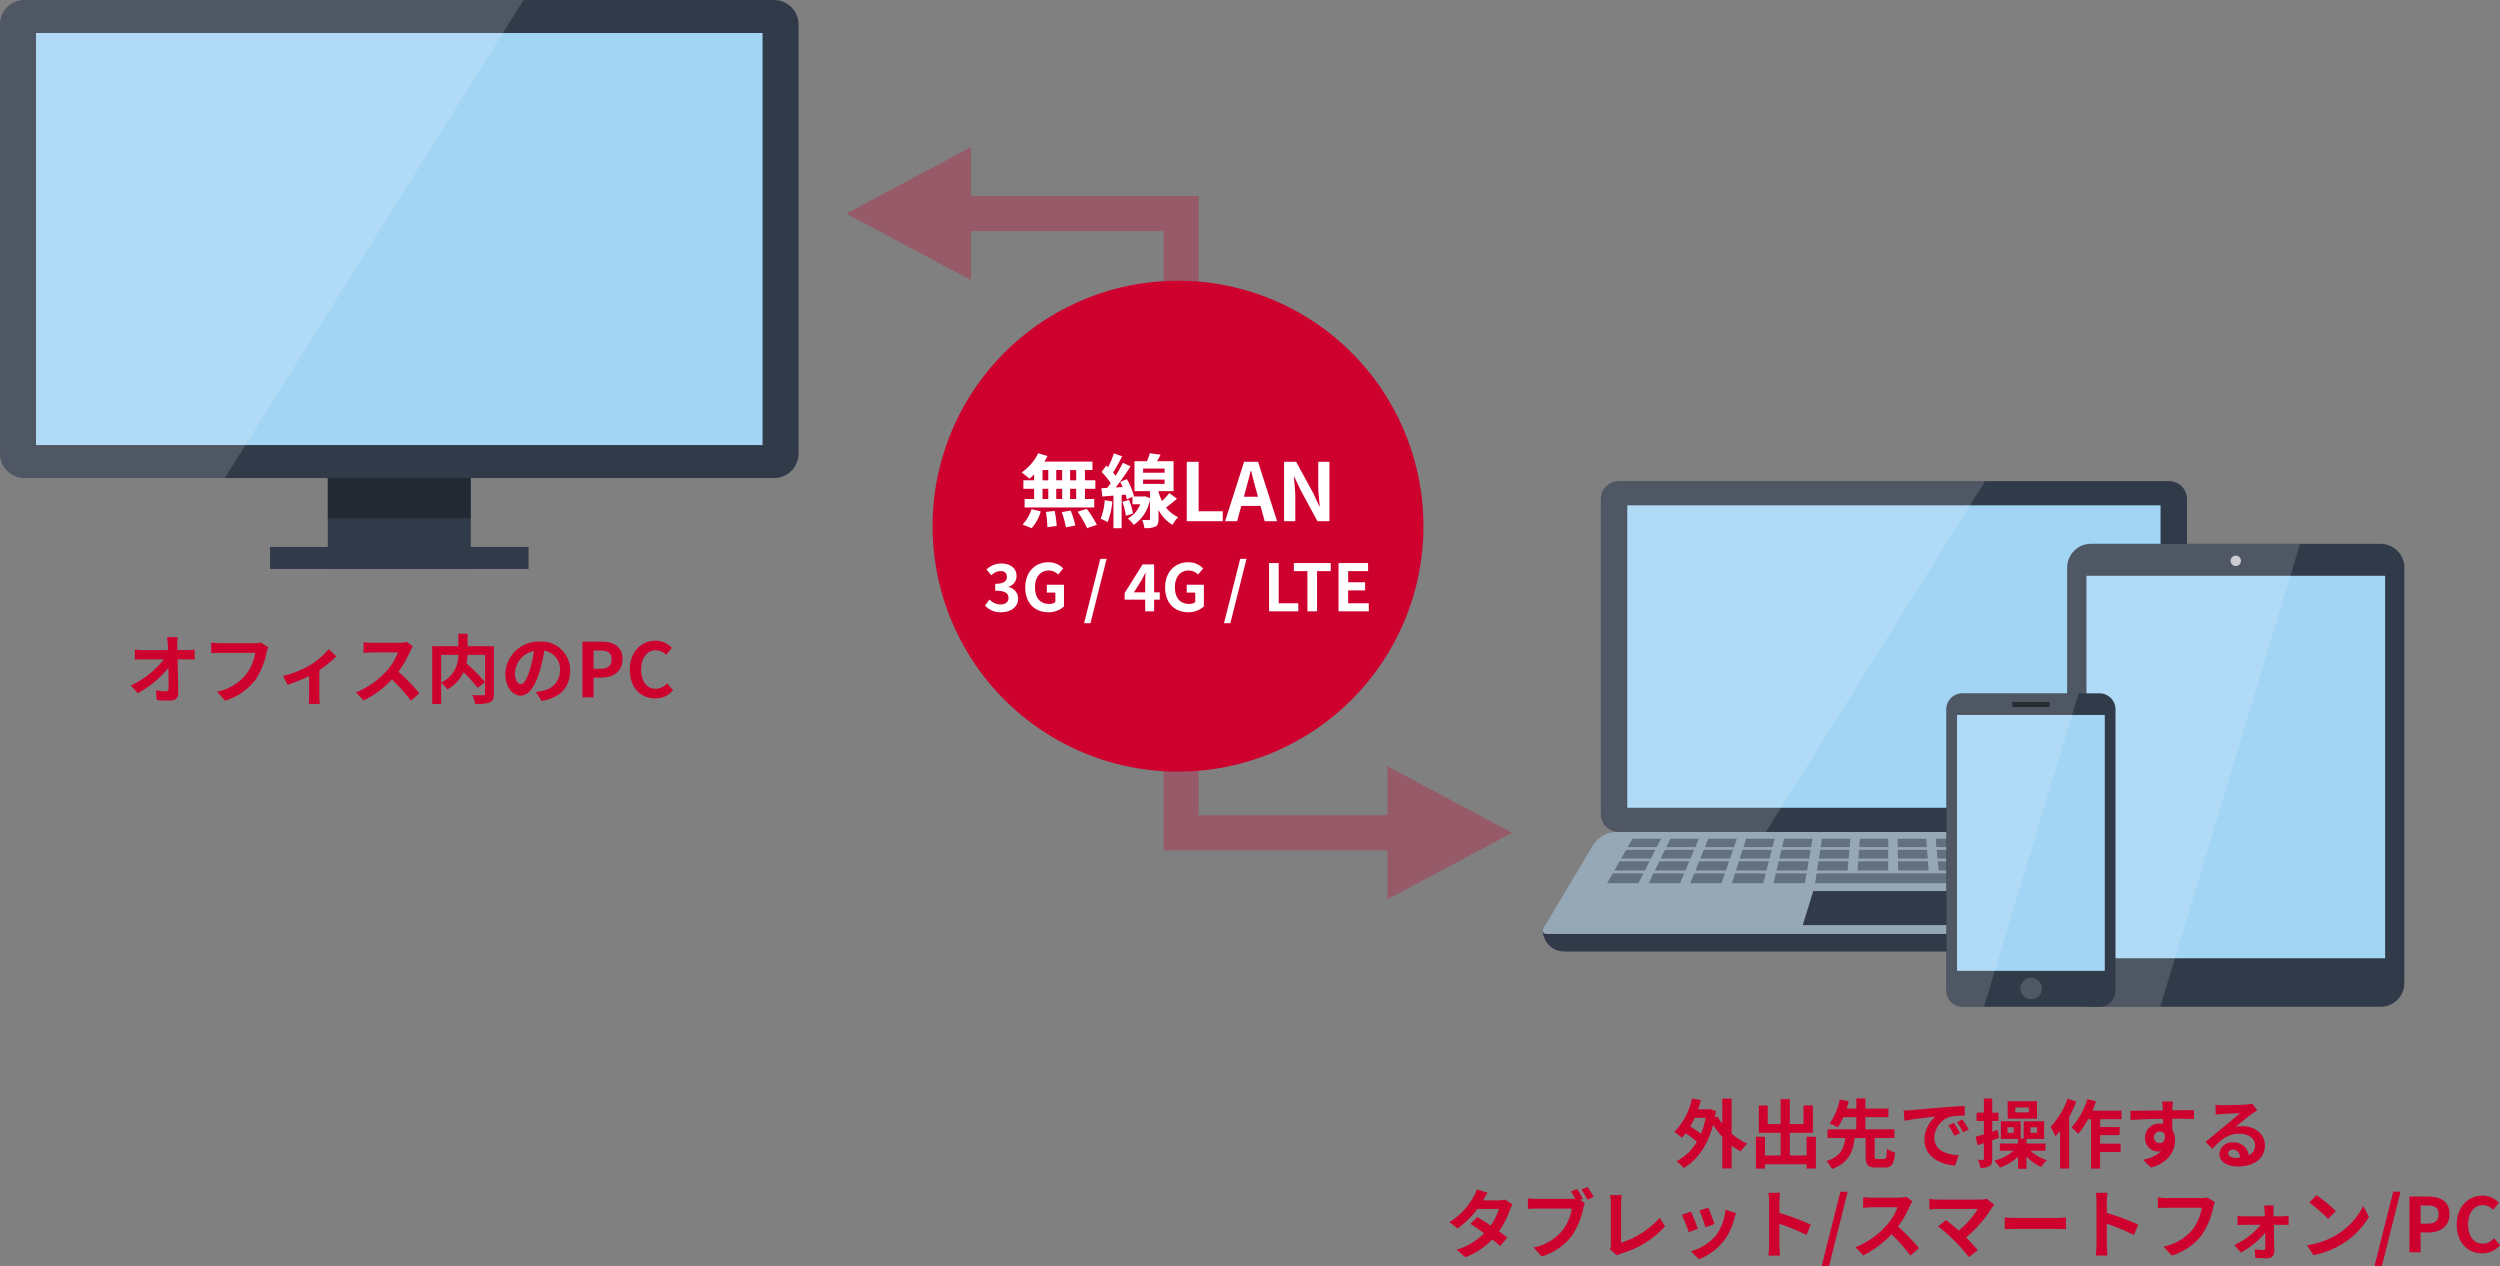 <?xml version="1.0" encoding="UTF-8"?> <svg xmlns="http://www.w3.org/2000/svg" xmlns:xlink="http://www.w3.org/1999/xlink" width="499.105" height="252.73" viewBox="0 0 499.105 252.73"><rect x="0" y="0" width="499.105" height="252.73" fill="#808080" stroke="none"/><defs><clipPath id="clip-path"><rect id="長方形_4583" data-name="長方形 4583" width="140.241" height="93.907" fill="none"></rect></clipPath><clipPath id="clip-path-3"><rect id="長方形_4580" data-name="長方形 4580" width="76.718" height="70.052" fill="none"></rect></clipPath><clipPath id="clip-path-4"><rect id="長方形_4581" data-name="長方形 4581" width="114.237" height="8.864" fill="none"></rect></clipPath><clipPath id="clip-path-5"><rect id="長方形_4591" data-name="長方形 4591" width="159.43" height="113.587" fill="none"></rect></clipPath><clipPath id="clip-path-7"><rect id="長方形_4587" data-name="長方形 4587" width="28.557" height="9.76" fill="none"></rect></clipPath><clipPath id="clip-path-8"><rect id="長方形_4589" data-name="長方形 4589" width="104.522" height="95.441" fill="none"></rect></clipPath><clipPath id="clip-path-9"><rect id="長方形_4596" data-name="長方形 4596" width="67.313" height="92.429" fill="none"></rect></clipPath><clipPath id="clip-path-11"><rect id="長方形_4593" data-name="長方形 4593" width="46.484" height="92.429" fill="none"></rect></clipPath><clipPath id="clip-path-12"><rect id="長方形_4594" data-name="長方形 4594" width="2.073" height="2.073" fill="none"></rect></clipPath><clipPath id="clip-path-13"><rect id="長方形_4603" data-name="長方形 4603" width="33.785" height="62.585" fill="none"></rect></clipPath><clipPath id="clip-path-15"><rect id="長方形_4598" data-name="長方形 4598" width="26.42" height="62.585" fill="none"></rect></clipPath><clipPath id="clip-path-16"><rect id="長方形_4599" data-name="長方形 4599" width="4.289" height="4.288" fill="none"></rect></clipPath><clipPath id="clip-path-17"><rect id="長方形_4601" data-name="長方形 4601" width="7.441" height="1.009" fill="none"></rect></clipPath></defs><g id="グループ_1008" data-name="グループ 1008" transform="translate(-1060 -1640)"><g id="グループ_934" data-name="グループ 934" transform="translate(-25.379 -91.059)" opacity="0.3"><path id="line" d="M1376.22,1772.5h51.37v123.614h58.81" transform="translate(-106.412 1.208)" fill="none" stroke="#ce002e" stroke-width="7"></path><path id="leftEdge" d="M23.334-4h0L0,8.445,23.334,20.89Z" transform="translate(1255.379 1765.263)" fill="#ce002e" stroke="#ce002e" stroke-width="1"></path><path id="leftEdge-2" data-name="leftEdge" d="M0-4H0L23.334,8.445,0,20.89Z" transform="translate(1362.863 1888.877)" fill="#ce002e" stroke="#ce002e" stroke-width="1"></path></g><path id="パス_2077" data-name="パス 2077" d="M49,0A49,49,0,1,1,0,49,49,49,0,0,1,49,0Z" transform="translate(1246.181 1696.049)" fill="#ce002e"></path><path id="パス_2078" data-name="パス 2078" d="M-20.328-8.16h-1.216v-2.048h1.216Zm0,3.728h-1.216V-6.464h1.216Zm-6.72-2.032H-25.9v2.032h-1.152Zm3.92,0v2.032h-1.184V-6.464Zm-1.184-1.7v-2.048h1.184V-8.16Zm-2.736-2.048H-25.9V-8.16h-1.152Zm-1.68,2.048h-2.144v1.7h2.144v2.032h-1.9v1.7h13.9v-1.7h-1.856V-6.464h2.08v-1.7h-2.08v-2.048h1.5v-1.68h-9.6a8.613,8.613,0,0,0,.624-1.12l-1.856-.544a9.839,9.839,0,0,1-3.312,3.824A17.621,17.621,0,0,1-29.672-8.48a10.994,10.994,0,0,0,.944-.832Zm-.5,9.568A8.756,8.756,0,0,0-27.4-1.952L-29.24-2.4A7.884,7.884,0,0,1-31.032.672Zm2.848-3.248a20.311,20.311,0,0,1,.3,3.056l1.856-.272a20.931,20.931,0,0,0-.4-2.992Zm3.168.032a17.05,17.05,0,0,1,.816,3.04l1.9-.368a17.831,17.831,0,0,0-.928-2.976Zm3.168-.08a20.608,20.608,0,0,1,1.888,3.28L-16.2.736a21.7,21.7,0,0,0-2.016-3.2Zm5.408-2.3A11.661,11.661,0,0,1-15.448-.48a7.992,7.992,0,0,1,1.392.672,14.686,14.686,0,0,0,.944-4.128Zm3.52.336a11.846,11.846,0,0,1,.7,2.784L-9-1.52a11.724,11.724,0,0,0-.784-2.736ZM-6.968-8.3H-2.68v.848H-6.968Zm0-2.192H-2.68v.816H-6.968Zm5.232,4.88A14.283,14.283,0,0,1-3.192-4.032a10.2,10.2,0,0,1-.7-1.824V-6H-.888v-5.968h-3.3c.24-.4.48-.848.7-1.3l-2.144-.3a12.813,12.813,0,0,1-.56,1.6h-2.5V-6h3.088v1.408l-.96-.384-.288.048H-8.968l.176-.08A13.916,13.916,0,0,0-10.216-8.4l-1.344.56c.176.32.352.672.512,1.024l-1.392.08c1.008-1.28,2.1-2.864,2.976-4.208l-1.552-.72a25.794,25.794,0,0,1-1.44,2.592,8.048,8.048,0,0,0-.512-.624A36.021,36.021,0,0,0-11.16-12.96l-1.648-.576a19.633,19.633,0,0,1-1.152,2.768c-.128-.112-.256-.224-.368-.336l-.928,1.28a14.725,14.725,0,0,1,1.824,2.24c-.24.336-.48.656-.72.944l-1.152.064.192,1.648,2.224-.176v6.5h1.632V-5.232l.8-.064c.1.352.192.672.24.944l1.12-.512v1.488h1.552a5.6,5.6,0,0,1-2.48,2.848A6.812,6.812,0,0,1-8.84.736,7.789,7.789,0,0,0-5.592-4.288v3.84c0,.176-.048.224-.256.224-.176,0-.768,0-1.312-.016a6.579,6.579,0,0,1,.448,1.616,4.821,4.821,0,0,0,2.176-.288c.512-.256.64-.7.64-1.52V-2.256A7.4,7.4,0,0,0-1.1.736,7.9,7.9,0,0,1,.024-.8,6.415,6.415,0,0,1-2.392-2.72C-1.7-3.216-.936-3.872-.2-4.48ZM1.752,0H8.936V-1.984H4.12v-9.872H1.752ZM13.5-6.176c.352-1.232.7-2.576,1.008-3.872h.08c.336,1.28.656,2.64,1.024,3.872l.352,1.3H13.144ZM9.4,0h2.4l.832-3.04h3.84L17.3,0h2.48L15.976-11.856H13.192ZM21.176,0h2.24V-4.752c0-1.36-.176-2.848-.288-4.128h.08l1.2,2.544L27.832,0h2.4V-11.856h-2.24V-7.12c0,1.344.192,2.912.3,4.144h-.08l-1.184-2.56-3.44-6.32H21.176ZM-35.3,18.182c1.833,0,3.38-1,3.38-2.717a2.359,2.359,0,0,0-1.911-2.314v-.065a2.23,2.23,0,0,0,1.6-2.119c0-1.612-1.261-2.522-3.12-2.522a4.281,4.281,0,0,0-2.886,1.2l.975,1.17a2.632,2.632,0,0,1,1.82-.858c.819,0,1.287.429,1.287,1.157,0,.806-.572,1.391-2.34,1.391v1.378c2.093,0,2.652.559,2.652,1.469,0,.806-.663,1.274-1.638,1.274a3.056,3.056,0,0,1-2.145-.988l-.9,1.209A4.089,4.089,0,0,0-35.3,18.182Zm9.412,0a4.53,4.53,0,0,0,3.12-1.157V12.683h-3.419v1.573h1.7v1.9a1.926,1.926,0,0,1-1.2.364c-1.9,0-2.86-1.261-2.86-3.354,0-2.067,1.118-3.315,2.717-3.315a2.578,2.578,0,0,1,1.9.806l1.014-1.222A4.048,4.048,0,0,0-25.883,8.2c-2.561,0-4.615,1.859-4.615,5.031C-30.5,16.44-28.5,18.182-25.883,18.182Zm7.137,2.184h1.274l3.224-12.844h-1.261ZM-8.8,14.2l1.495-2.366c.273-.52.533-1,.767-1.508h.052c-.026.559-.065,1.443-.065,2V14.2ZM-6.552,18h1.781V15.673H-3.64V14.2H-4.771V8.627h-2.3L-10.66,14.36v1.313h4.108Zm8.593.182a4.53,4.53,0,0,0,3.12-1.157V12.683H1.742v1.573h1.7v1.9a1.926,1.926,0,0,1-1.2.364c-1.9,0-2.86-1.261-2.86-3.354,0-2.067,1.118-3.315,2.717-3.315a2.578,2.578,0,0,1,1.9.806L5.018,9.433A4.048,4.048,0,0,0,2.041,8.2c-2.561,0-4.615,1.859-4.615,5.031C-2.574,16.44-.572,18.182,2.041,18.182Zm7.137,2.184h1.274L13.676,7.522H12.415Zm9-2.366h5.837V16.388H20.1V8.367H18.174Zm7.657,0h1.924V9.979h2.73V8.367H23.127V9.979h2.7Zm6.214,0H38.09V16.388H33.969V13.814h3.38V12.2h-3.38V9.979h3.978V8.367h-5.9Z" transform="translate(1295.181 1744.049)" fill="#fff"></path><path id="パス_2079" data-name="パス 2079" d="M-44.52-12.015h-2.13c.06.39.1.87.15,1.515q.023.495.045,1.08H-51.42a14.359,14.359,0,0,1-1.665-.105V-7.53c.525-.03,1.17-.06,1.71-.06h4.1a17.81,17.81,0,0,1-6.6,5.205l1.38,1.56a20.627,20.627,0,0,0,6.12-5.07c.03,1.545.03,3.045.03,4.05,0,.435-.15.63-.525.63a12.741,12.741,0,0,1-1.995-.18L-48.7.555c.855.06,1.695.09,2.61.09,1.14,0,1.695-.555,1.68-1.515-.03-2.025-.09-4.53-.135-6.72h1.935c.4,0,.975.03,1.455.045v-2a11.6,11.6,0,0,1-1.56.12h-1.875c0-.39-.015-.75-.015-1.08A12.83,12.83,0,0,1-44.52-12.015ZM-26.445-9.99l-1.47-.945a5.028,5.028,0,0,1-1.185.12h-6.93c-.495,0-1.35-.075-1.8-.12V-8.82c.39-.03,1.11-.06,1.785-.06h6.99A9.495,9.495,0,0,1-30.81-4.65a9.978,9.978,0,0,1-5.88,3.525L-35.055.66a12,12,0,0,0,6.03-4.14,15.415,15.415,0,0,0,2.25-5.46A6.552,6.552,0,0,1-26.445-9.99Zm2.97,5.715.885,1.77A31.293,31.293,0,0,0-18.285-4.26V-.3c0,.525-.045,1.32-.075,1.62h2.22a8.351,8.351,0,0,1-.1-1.62V-5.445a19.662,19.662,0,0,0,3.36-2.73L-14.37-9.63A15.628,15.628,0,0,1-18.1-6.42,19.807,19.807,0,0,1-23.475-4.275ZM2.43-10.17,1.2-11.085a5.376,5.376,0,0,1-1.545.195h-5.3A16.758,16.758,0,0,1-7.41-11v2.13c.315-.015,1.14-.105,1.77-.105H-.555A11.622,11.622,0,0,1-2.79-5.3,16.815,16.815,0,0,1-8.94-.99L-7.395.63a19.758,19.758,0,0,0,5.64-4.215A34.206,34.206,0,0,1,2.025.66L3.735-.825A42.168,42.168,0,0,0-.45-5.115,22.054,22.054,0,0,0,1.905-9.24,7.087,7.087,0,0,1,2.43-10.17Zm14.4,1.695V-3.06a39.155,39.155,0,0,0-3.7-3.72,11.368,11.368,0,0,0,.21-1.7Zm-8.76,0h3.42A5.942,5.942,0,0,1,8.07-2.94Zm10.53-1.74H13.35v-2.49H11.505v2.49H6.285V1.335H8.07v-4.23a7.258,7.258,0,0,1,1.245,1.32,7.786,7.786,0,0,0,3.225-3.45A31.371,31.371,0,0,1,15.36-1.89l1.47-1.14V-.78c0,.27-.09.345-.375.36s-1.29.015-2.175-.03a5.85,5.85,0,0,1,.585,1.77A7.742,7.742,0,0,0,17.775,1c.63-.285.825-.78.825-1.74ZM33.825-5.28a5.712,5.712,0,0,0-6.06-5.85A6.665,6.665,0,0,0,20.88-4.71c0,2.535,1.38,4.365,3.045,4.365,1.635,0,2.925-1.86,3.825-4.89a30.335,30.335,0,0,0,.9-4.065A3.708,3.708,0,0,1,31.8-5.34a4.071,4.071,0,0,1-3.42,4.02,11.537,11.537,0,0,1-1.395.24L28.11.705C31.89.12,33.825-2.115,33.825-5.28ZM22.8-4.905a4.722,4.722,0,0,1,3.81-4.35,22.515,22.515,0,0,1-.8,3.63c-.615,2.025-1.2,2.97-1.83,2.97C23.4-2.655,22.8-3.39,22.8-4.905ZM36.285,0H38.5V-3.945H39.99c2.385,0,4.29-1.14,4.29-3.675,0-2.625-1.89-3.5-4.35-3.5H36.285ZM38.5-5.7V-9.345h1.26c1.53,0,2.34.435,2.34,1.725,0,1.275-.735,1.92-2.265,1.92ZM50.82.21a4.492,4.492,0,0,0,3.54-1.635l-1.17-1.38A3.062,3.062,0,0,1,50.895-1.71C49.14-1.71,48-3.165,48-5.58c0-2.385,1.26-3.825,2.94-3.825a2.924,2.924,0,0,1,2.055.93l1.155-1.41a4.528,4.528,0,0,0-3.255-1.425c-2.805,0-5.16,2.145-5.16,5.805C45.735-1.8,48.015.21,50.82.21Z" transform="translate(1140 1779.219)" fill="#ce002e"></path><path id="パス_2076" data-name="パス 2076" d="M-53.46-8.835a17,17,0,0,1-.96,3.2A18.447,18.447,0,0,0-56.565-7.1a15.834,15.834,0,0,0,.9-1.74Zm5.16-3.84h-1.86V-7.65a10.181,10.181,0,0,1-.93-1.44l-.555.21q.113-.63.225-1.305l-1.17-.4-.315.06H-54.99c.21-.6.39-1.2.555-1.83l-1.77-.345a13.57,13.57,0,0,1-3.525,6.69,10.754,10.754,0,0,1,1.485,1.14,7.375,7.375,0,0,0,.765-.885,19.144,19.144,0,0,1,2.25,1.71A10.188,10.188,0,0,1-59.295-.165,7.555,7.555,0,0,1-57.87,1.17c2.67-1.515,4.755-4.38,5.88-8.625A17.029,17.029,0,0,0-50.16-5.04V1.275h1.86V-3.3a12.679,12.679,0,0,0,1.83,1.185,8.579,8.579,0,0,1,1.305-1.56A12.364,12.364,0,0,1-48.3-5.685Zm14.97,7.62V-1.32h-3.345V-5.85h4.6V-11.3h-1.875v3.7h-2.73v-4.965h-1.83V-7.59h-2.58v-3.7h-1.77V-5.85h4.35v4.53H-41.64V-5.055h-1.815v6.36h1.815V.435h8.31V1.29h1.86V-5.055ZM-19.2-.6c-.465,0-.54-.075-.54-.57V-4.815h3.93V-6.54h-5.775V-8.97h4.6v-1.71h-4.6v-2.025H-23.4v2.025h-1.935c.165-.51.315-.99.45-1.455l-1.83-.36A12.5,12.5,0,0,1-28.71-7.71a11.808,11.808,0,0,1,1.575.78A10.865,10.865,0,0,0-25.98-8.97h2.58v2.43h-5.745v1.725h3.54c-.225,1.98-.8,3.66-3.78,4.635a5.669,5.669,0,0,1,1.11,1.575c3.45-1.3,4.215-3.54,4.545-6.21h2.19V-1.17c0,1.7.39,2.25,2.07,2.25h1.74c1.4,0,1.875-.645,2.055-3.015a4.952,4.952,0,0,1-1.62-.72c-.06,1.77-.15,2.055-.6,2.055Zm5.235-9.69.195,2.055c1.74-.375,4.8-.7,6.21-.855A6,6,0,0,0-9.8-4.455C-9.8-1.2-6.825.48-3.675.69l.7-2.055c-2.55-.135-4.86-1.02-4.86-3.5a4.558,4.558,0,0,1,3.18-4.2,15.583,15.583,0,0,1,2.895-.21l-.015-1.92c-1.065.045-2.7.135-4.245.27-2.745.225-5.22.45-6.48.555C-12.78-10.335-13.365-10.305-13.965-10.29ZM-3.9-7.8l-1.11.465A11.573,11.573,0,0,1-3.84-5.25l1.14-.51A18.618,18.618,0,0,0-3.9-7.8Zm1.68-.69-1.1.51a13.2,13.2,0,0,1,1.23,2.025L-.96-6.5A22.437,22.437,0,0,0-2.22-8.49ZM11.055-9.915H8.325v-.99h2.73Zm1.62-2.235H6.81v3.48h5.865ZM5.1-4.845,4.815-6.42l-1.08.36V-8.22H4.98V-9.87H3.735v-2.82H2.07v2.82H.615v1.65H2.07v2.685c-.63.18-1.185.345-1.665.465l.42,1.71c.39-.135.81-.27,1.245-.42V-.66c0,.165-.045.225-.21.225-.135,0-.54,0-.96-.015a5.247,5.247,0,0,1,.435,1.59A3.408,3.408,0,0,0,3.18.81c.435-.27.555-.7.555-1.485V-4.35Zm2.925-.99H6.78v-1.11H8.025Zm3.345-1.11h1.305v1.11H11.37Zm2.985,4.68v-1.44h-3.78V-4.62H14.1V-8.145H10.005V-4.68H9.42V-8.145H5.46V-4.62H8.88v.915H5.265v1.44h2.76a9.667,9.667,0,0,1-3.87,1.98A8.051,8.051,0,0,1,5.25,1.1a10.036,10.036,0,0,0,3.63-2.16v2.4h1.7V-1.11A9.018,9.018,0,0,0,13.515.975,6.565,6.565,0,0,1,14.64-.375a9.059,9.059,0,0,1-3.3-1.89Zm4.425-10.38a15.6,15.6,0,0,1-3.42,5.61,12.189,12.189,0,0,1,.99,1.905c.3-.33.615-.705.93-1.08v7.5h1.8V-8.985a23.366,23.366,0,0,0,1.44-3.12Zm10.755,4.08V-10.26h-5.82a17.728,17.728,0,0,0,.735-1.86l-1.725-.435A14.891,14.891,0,0,1,19.545-6.9,12.132,12.132,0,0,1,20.91-5.655a16.656,16.656,0,0,0,1.965-2.91h.57v9.87h1.83v-3.33h4.08v-1.65h-4.08v-1.7H29.16V-6.99H25.275V-8.565ZM39.8-12.09H37.62a10.884,10.884,0,0,1,.15,1.305c.015.12.015.27.03.465-2.04.03-4.77.09-6.48.09l.045,1.815c1.845-.1,4.185-.195,6.45-.225.015.33.015.675.015,1.005a3.893,3.893,0,0,0-.6-.045,2.829,2.829,0,0,0-3,2.8,2.646,2.646,0,0,0,2.58,2.76,3.207,3.207,0,0,0,.675-.075,6.74,6.74,0,0,1-3.66,1.71l1.6,1.59c3.66-1.02,4.8-3.51,4.8-5.46a3.817,3.817,0,0,0-.54-2.055c0-.66-.015-1.485-.015-2.25,2.04,0,3.435.03,4.335.075l.015-1.77c-.78-.015-2.835.015-4.35.015.015-.18.015-.345.015-.465C39.705-11.04,39.765-11.85,39.8-12.09ZM36.03-4.905a1.129,1.129,0,0,1,1.155-1.2,1.106,1.106,0,0,1,.975.525c.21,1.32-.345,1.8-.975,1.8A1.12,1.12,0,0,1,36.03-4.905ZM50.85-1.77c0-.375.36-.72.93-.72.81,0,1.365.63,1.455,1.605a7.831,7.831,0,0,1-.87.045C51.465-.84,50.85-1.215,50.85-1.77ZM48.3-11.43l.06,1.95c.345-.045.825-.09,1.23-.12.8-.045,2.865-.135,3.63-.15-.735.645-2.3,1.905-3.135,2.6-.885.735-2.7,2.265-3.765,3.12l1.365,1.41c1.6-1.83,3.1-3.045,5.4-3.045,1.77,0,3.12.915,3.12,2.265a2.174,2.174,0,0,1-1.245,2.04A3,3,0,0,0,51.765-3.93,2.513,2.513,0,0,0,49.08-1.59c0,1.5,1.575,2.46,3.66,2.46C56.37.87,58.17-1,58.17-3.375c0-2.19-1.935-3.78-4.485-3.78a5.86,5.86,0,0,0-1.425.165c.945-.75,2.52-2.07,3.33-2.64.345-.255.7-.465,1.05-.69l-.975-1.335a6.554,6.554,0,0,1-1.14.165c-.855.075-4.065.135-4.86.135A10.409,10.409,0,0,1,48.3-11.43ZM-96.99,6.12l-2.175-.675A6.208,6.208,0,0,1-99.855,7a13.928,13.928,0,0,1-4.77,5l1.62,1.245a18.041,18.041,0,0,0,3.96-3.885h4.29a10.647,10.647,0,0,1-1.65,3.315c-.945-.63-1.89-1.245-2.685-1.695l-1.335,1.365c.765.48,1.755,1.155,2.73,1.875a12.743,12.743,0,0,1-5.505,3.255l1.74,1.515a14.114,14.114,0,0,0,5.37-3.555c.615.5,1.17.96,1.575,1.335l1.425-1.7c-.435-.36-1.02-.8-1.665-1.26a17.176,17.176,0,0,0,2.22-4.32,7.057,7.057,0,0,1,.5-1.065l-1.53-.945a4.763,4.763,0,0,1-1.305.165H-97.92A16.161,16.161,0,0,1-96.99,6.12Zm17.85-.765-1.23.51c.285.435.585.96.84,1.455a6.293,6.293,0,0,1-.705.03H-87.18a16.7,16.7,0,0,1-1.785-.12V9.345c.39-.03,1.1-.06,1.785-.06h6.975a9.426,9.426,0,0,1-1.755,4.23,9.833,9.833,0,0,1-5.88,3.525l1.635,1.8a11.982,11.982,0,0,0,6.03-4.155,15.469,15.469,0,0,0,2.265-5.46,4.9,4.9,0,0,1,.33-1.035l-.96-.63.555-.225A19.784,19.784,0,0,0-79.14,5.355Zm2.1-.375-1.245.495a19.436,19.436,0,0,1,1.2,2.025l1.245-.54C-76.125,6.435-76.665,5.52-77.04,4.98ZM-72.6,17.4l1.425,1.23a3.872,3.872,0,0,1,.885-.4,18.8,18.8,0,0,0,8.7-5.4l-1.065-1.7a17.188,17.188,0,0,1-7.71,4.965V8.3a10.972,10.972,0,0,1,.15-1.71H-72.57A9.584,9.584,0,0,1-72.4,8.3v8.13A1.959,1.959,0,0,1-72.6,17.4Zm19.65-8.31-1.785.585a24.984,24.984,0,0,1,1.215,3.33l1.8-.63C-51.93,11.685-52.665,9.735-52.95,9.09Zm5.535,1.1-2.1-.675a10.259,10.259,0,0,1-1.92,5.145,10.093,10.093,0,0,1-4.98,3.135l1.575,1.6a11.714,11.714,0,0,0,5.025-3.72,12.1,12.1,0,0,0,2.04-4.4C-47.685,10.98-47.6,10.665-47.415,10.185Zm-9.015-.3-1.8.645a30.3,30.3,0,0,1,1.365,3.465l1.83-.69C-55.335,12.465-56.055,10.65-56.43,9.885Zm15.615,6.675a16.475,16.475,0,0,1-.15,2.1h2.34c-.06-.615-.135-1.665-.135-2.1V12.315a43.325,43.325,0,0,1,5.415,2.235l.855-2.07a48.991,48.991,0,0,0-6.27-2.325V7.935a16.308,16.308,0,0,1,.135-1.8h-2.34a10.413,10.413,0,0,1,.15,1.8Zm10.5,4.17h1.47l3.72-14.82H-26.58ZM-12.2,7.83l-1.23-.915a5.376,5.376,0,0,1-1.545.195h-5.3A16.758,16.758,0,0,1-22.035,7v2.13c.315-.015,1.14-.105,1.77-.105h5.085A11.622,11.622,0,0,1-17.415,12.7a16.815,16.815,0,0,1-6.15,4.305l1.545,1.62a19.758,19.758,0,0,0,5.64-4.215A34.206,34.206,0,0,1-12.6,18.66l1.71-1.485a42.168,42.168,0,0,0-4.185-4.29A22.054,22.054,0,0,0-12.72,8.76,7.087,7.087,0,0,1-12.2,7.83ZM4.14,8.55,2.64,7.32a4.845,4.845,0,0,1-1.4.165H-7.08A14.4,14.4,0,0,1-8.805,7.35v2.1c.315-.03,1.125-.1,1.725-.1H.855a16.648,16.648,0,0,1-3.81,4.32C-3.9,12.84-4.89,12.03-5.49,11.58l-1.59,1.275a31.907,31.907,0,0,1,3.3,2.88,39.088,39.088,0,0,1,2.865,3.24L.84,17.58c-.585-.7-1.47-1.68-2.325-2.535A24.991,24.991,0,0,0,3.63,9.18,5.23,5.23,0,0,1,4.14,8.55Zm2.085,2.505V13.41c.555-.045,1.56-.075,2.415-.075h8.055c.63,0,1.395.06,1.755.075V11.055c-.39.03-1.05.09-1.755.09H8.64C7.86,11.145,6.765,11.1,6.225,11.055Zm18.33,5.505a16.476,16.476,0,0,1-.15,2.1h2.34c-.06-.615-.135-1.665-.135-2.1V12.315a43.325,43.325,0,0,1,5.415,2.235l.855-2.07a48.991,48.991,0,0,0-6.27-2.325V7.935a16.309,16.309,0,0,1,.135-1.8H24.4a10.413,10.413,0,0,1,.15,1.8ZM48.18,8.01l-1.47-.945a5.028,5.028,0,0,1-1.185.12h-6.93c-.495,0-1.35-.075-1.8-.12V9.18c.39-.03,1.11-.06,1.785-.06h6.99a9.495,9.495,0,0,1-1.755,4.23,9.978,9.978,0,0,1-5.88,3.525L39.57,18.66a12,12,0,0,0,6.03-4.14,15.415,15.415,0,0,0,2.25-5.46A6.552,6.552,0,0,1,48.18,8.01Zm11.76.66H58c.06.405.1.885.12,1.245.015.285.03.585.03.915h-4.08a13.313,13.313,0,0,1-1.365-.09v1.845c.435-.03.975-.06,1.41-.06h3.21a14.73,14.73,0,0,1-5.25,4.035l1.305,1.5a17.051,17.051,0,0,0,4.845-3.945c.015,1.14.03,2.235.03,2.97,0,.3-.1.465-.39.465a13.7,13.7,0,0,1-1.725-.135l.12,1.71c.675.045,1.6.075,2.325.075a1.308,1.308,0,0,0,1.455-1.32c-.015-1.53-.06-3.57-.1-5.355h1.8c.33,0,.8.015,1.155.03V10.74c-.27.03-.84.09-1.23.09h-1.77c0-.33-.015-.645-.015-.915A10.993,10.993,0,0,1,59.94,8.67ZM68.46,6.6,67.05,8.1a31.188,31.188,0,0,1,3.75,3.24l1.53-1.56A30.3,30.3,0,0,0,68.46,6.6Zm-1.875,9.99,1.26,1.98a16.245,16.245,0,0,0,5.565-2.115,15.95,15.95,0,0,0,5.55-5.55L77.79,8.79a14.124,14.124,0,0,1-5.46,5.835A15.46,15.46,0,0,1,66.585,16.59Zm13.47,4.14h1.47l3.72-14.82H83.79ZM87.03,18h2.22V14.055h1.485c2.385,0,4.29-1.14,4.29-3.675,0-2.625-1.89-3.495-4.35-3.495H87.03Zm2.22-5.7V8.655h1.26c1.53,0,2.34.435,2.34,1.725s-.735,1.92-2.265,1.92Zm12.315,5.91a4.492,4.492,0,0,0,3.54-1.635l-1.17-1.38a3.062,3.062,0,0,1-2.295,1.095c-1.755,0-2.9-1.455-2.9-3.87,0-2.385,1.26-3.825,2.94-3.825a2.924,2.924,0,0,1,2.055.93l1.155-1.41A4.528,4.528,0,0,0,101.64,6.69c-2.805,0-5.16,2.145-5.16,5.805C96.48,16.2,98.76,18.21,101.565,18.21Z" transform="translate(1454 1872)" fill="#ce002e"></path><g id="グループ_900" data-name="グループ 900" transform="translate(1367.985 1736.049)"><g id="グループ_899" data-name="グループ 899" transform="translate(0)" clip-path="url(#clip-path)"><g id="グループ_898" data-name="グループ 898"><g id="グループ_897" data-name="グループ 897" clip-path="url(#clip-path)"><path id="パス_1774" data-name="パス 1774" d="M140.241,443.281H0v.016a4.3,4.3,0,0,0,4.3,4.3H135.945a4.3,4.3,0,0,0,4.3-4.3Z" transform="translate(0 -353.686)" fill="#303a49"></path><path id="パス_1775" data-name="パス 1775" d="M170.869,70.052H61.046a3.6,3.6,0,0,1-3.6-3.6V3.6a3.6,3.6,0,0,1,3.6-3.6H170.869a3.6,3.6,0,0,1,3.6,3.6V66.454a3.6,3.6,0,0,1-3.6,3.6" transform="translate(-45.837 0)" fill="#303a49"></path><rect id="長方形_4579" data-name="長方形 4579" width="106.461" height="60.381" transform="translate(16.89 4.836)" fill="#a2d4f4"></rect><g id="グループ_893" data-name="グループ 893" transform="translate(11.611)" opacity="0.15"><g id="グループ_892" data-name="グループ 892"><g id="グループ_891" data-name="グループ 891" clip-path="url(#clip-path-3)"><path id="パス_1776" data-name="パス 1776" d="M90.386,70.052H61.045a3.6,3.6,0,0,1-3.6-3.6V3.6a3.6,3.6,0,0,1,3.6-3.6h73.12Z" transform="translate(-57.447 0)" fill="#fff"></path></g></g></g><path id="パス_1777" data-name="パス 1777" d="M125.476,346.592H14.766A5.552,5.552,0,0,0,10,349.3L.1,365.912a.682.682,0,0,0,.586,1.031H139.559a.682.682,0,0,0,.586-1.031l-9.9-16.611a5.552,5.552,0,0,0-4.77-2.71" transform="translate(0 -276.54)" fill="#96a7b5"></path><path id="パス_1778" data-name="パス 1778" d="M291.144,404.937H258.959l-2.116,6.8H293.26Z" transform="translate(-204.931 -323.092)" fill="#303a49"></path><g id="グループ_896" data-name="グループ 896" transform="translate(12.855 71.404)" opacity="0.5"><g id="グループ_895" data-name="グループ 895"><g id="グループ_894" data-name="グループ 894" clip-path="url(#clip-path-4)"><path id="パス_1779" data-name="パス 1779" d="M89.735,354.957h-5.8l.958-1.676h5.7Z" transform="translate(-79.821 -353.281)" fill="#303a49"></path><path id="パス_1780" data-name="パス 1780" d="M127.853,354.957h-5.8l.818-1.676h5.7Z" transform="translate(-110.235 -353.281)" fill="#303a49"></path><path id="パス_1781" data-name="パス 1781" d="M165.971,354.957h-5.8l.677-1.676h5.7Z" transform="translate(-140.649 -353.281)" fill="#303a49"></path><path id="パス_1782" data-name="パス 1782" d="M204.09,354.957h-5.8l.537-1.676h5.7Z" transform="translate(-171.063 -353.281)" fill="#303a49"></path><path id="パス_1783" data-name="パス 1783" d="M242.208,354.957h-5.8l.4-1.676h5.7Z" transform="translate(-201.477 -353.281)" fill="#303a49"></path><path id="パス_1784" data-name="パス 1784" d="M280.326,354.957h-5.8l.257-1.676h5.7Z" transform="translate(-231.891 -353.281)" fill="#303a49"></path><path id="パス_1785" data-name="パス 1785" d="M318.445,354.957h-5.8l.116-1.676h5.7Z" transform="translate(-262.305 -353.281)" fill="#303a49"></path><path id="パス_1786" data-name="パス 1786" d="M356.468,354.957h-5.8l-.024-1.676h5.7Z" transform="translate(-292.624 -353.281)" fill="#303a49"></path><path id="パス_1787" data-name="パス 1787" d="M394.033,354.957h-5.8l-.164-1.676h5.7Z" transform="translate(-322.484 -353.281)" fill="#303a49"></path><path id="パス_1788" data-name="パス 1788" d="M431.6,354.957h-5.8l-.3-1.676h5.7Z" transform="translate(-352.344 -353.281)" fill="#303a49"></path><path id="パス_1789" data-name="パス 1789" d="M469.162,354.957h-5.8l-.445-1.676h5.7Z" transform="translate(-382.205 -353.281)" fill="#303a49"></path><path id="パス_1790" data-name="パス 1790" d="M506.727,354.957h-5.8l-.585-1.676h5.7Z" transform="translate(-412.065 -353.281)" fill="#303a49"></path><path id="パス_1791" data-name="パス 1791" d="M544.29,354.957h-5.8l-.726-1.676h5.7Z" transform="translate(-441.924 -353.281)" fill="#303a49"></path><path id="パス_1792" data-name="パス 1792" d="M581.855,354.957h-5.8l-.866-1.676h5.7Z" transform="translate(-471.785 -353.281)" fill="#303a49"></path><path id="パス_1793" data-name="パス 1793" d="M83.437,365.9H77.489l1.006-1.759h5.837Z" transform="translate(-74.681 -361.943)" fill="#303a49"></path><path id="パス_1794" data-name="パス 1794" d="M122.5,365.9H116.55l.859-1.759h5.837Z" transform="translate(-105.848 -361.943)" fill="#303a49"></path><path id="パス_1795" data-name="パス 1795" d="M161.56,365.9h-5.948l.711-1.759h5.837Z" transform="translate(-137.014 -361.943)" fill="#303a49"></path><path id="パス_1796" data-name="パス 1796" d="M200.621,365.9h-5.948l.564-1.759h5.837Z" transform="translate(-168.181 -361.943)" fill="#303a49"></path><path id="パス_1797" data-name="パス 1797" d="M239.683,365.9h-5.948l.417-1.759h5.837Z" transform="translate(-199.348 -361.943)" fill="#303a49"></path><path id="パス_1798" data-name="パス 1798" d="M278.744,365.9H272.8l.269-1.759H278.9Z" transform="translate(-230.514 -361.943)" fill="#303a49"></path><path id="パス_1799" data-name="パス 1799" d="M317.806,365.9h-5.948l.122-1.759h5.837Z" transform="translate(-261.681 -361.943)" fill="#303a49"></path><path id="パス_1800" data-name="パス 1800" d="M356.768,365.9H350.82l-.025-1.759h5.837Z" transform="translate(-292.748 -361.943)" fill="#303a49"></path><path id="パス_1801" data-name="パス 1801" d="M395.248,365.9H389.3l-.172-1.759h5.837Z" transform="translate(-323.333 -361.943)" fill="#303a49"></path><path id="パス_1802" data-name="パス 1802" d="M433.729,365.9h-5.948l-.32-1.759H433.3Z" transform="translate(-353.919 -361.943)" fill="#303a49"></path><path id="パス_1803" data-name="パス 1803" d="M472.209,365.9h-5.948l-.467-1.759h5.837Z" transform="translate(-384.504 -361.943)" fill="#303a49"></path><path id="パス_1804" data-name="パス 1804" d="M510.689,365.9h-5.948l-.614-1.759h5.837Z" transform="translate(-415.089 -361.943)" fill="#303a49"></path><path id="パス_1805" data-name="パス 1805" d="M549.17,365.9h-5.948l-.761-1.759H548.3Z" transform="translate(-445.674 -361.943)" fill="#303a49"></path><path id="パス_1806" data-name="パス 1806" d="M589.037,368.29h-6.1l-2.145-4.152h5.837Z" transform="translate(-476.259 -361.943)" fill="#303a49"></path><path id="パス_1807" data-name="パス 1807" d="M76.82,377.384h-6.1l1.057-1.849H77.76Z" transform="translate(-69.282 -371.037)" fill="#303a49"></path><path id="パス_1808" data-name="パス 1808" d="M116.872,377.384h-6.1l.9-1.849h5.982Z" transform="translate(-101.239 -371.037)" fill="#303a49"></path><path id="パス_1809" data-name="パス 1809" d="M156.925,377.384h-6.1l.747-1.849h5.982Z" transform="translate(-133.196 -371.037)" fill="#303a49"></path><path id="パス_1810" data-name="パス 1810" d="M196.978,377.384h-6.1l.593-1.849h5.982Z" transform="translate(-165.154 -371.037)" fill="#303a49"></path><path id="パス_1811" data-name="パス 1811" d="M237.03,377.384h-6.1l.438-1.849h5.982Z" transform="translate(-197.111 -371.037)" fill="#303a49"></path><path id="パス_1812" data-name="パス 1812" d="M277.083,377.384h-6.1l.283-1.849h5.982Z" transform="translate(-229.068 -371.037)" fill="#303a49"></path><path id="パス_1813" data-name="パス 1813" d="M317.135,377.384h-6.1l.128-1.849h5.982Z" transform="translate(-261.025 -371.037)" fill="#303a49"></path><path id="パス_1814" data-name="パス 1814" d="M357.084,377.384h-6.1l-.026-1.849h5.982Z" transform="translate(-292.878 -371.037)" fill="#303a49"></path><path id="パス_1815" data-name="パス 1815" d="M396.525,377.384h-6.1l-.181-1.849h5.982Z" transform="translate(-324.224 -371.037)" fill="#303a49"></path><path id="パス_1816" data-name="パス 1816" d="M435.967,377.384h-6.1l-.336-1.849h5.982Z" transform="translate(-355.571 -371.037)" fill="#303a49"></path><path id="パス_1817" data-name="パス 1817" d="M475.409,377.384h-6.1l-.491-1.849H474.8Z" transform="translate(-386.918 -371.037)" fill="#303a49"></path><path id="パス_1818" data-name="パス 1818" d="M514.85,377.384h-6.1l-.646-1.849h5.982Z" transform="translate(-418.264 -371.037)" fill="#303a49"></path><path id="パス_1819" data-name="パス 1819" d="M554.292,377.384h-6.1l-.8-1.849h5.983Z" transform="translate(-449.61 -371.037)" fill="#303a49"></path><path id="パス_1820" data-name="パス 1820" d="M69.858,389.459H63.6l1.112-1.945h6.135Z" transform="translate(-63.6 -380.594)" fill="#303a49"></path><path id="パス_1821" data-name="パス 1821" d="M110.953,389.459H104.7l.949-1.945h6.135Z" transform="translate(-96.389 -380.594)" fill="#303a49"></path><path id="パス_1822" data-name="パス 1822" d="M152.048,389.459H145.79l.786-1.945h6.135Z" transform="translate(-129.178 -380.594)" fill="#303a49"></path><path id="パス_1823" data-name="パス 1823" d="M193.143,389.459h-6.258l.624-1.945h6.135Z" transform="translate(-161.968 -380.594)" fill="#303a49"></path><path id="パス_1824" data-name="パス 1824" d="M234.239,389.459h-6.258l.461-1.945h6.135Z" transform="translate(-194.757 -380.594)" fill="#303a49"></path><path id="パス_1825" data-name="パス 1825" d="M300.252,389.459H269.076l.3-1.945h30.565Z" transform="translate(-227.546 -380.594)" fill="#303a49"></path><path id="パス_1826" data-name="パス 1826" d="M438.32,389.459h-6.258l-.354-1.945h6.135Z" transform="translate(-357.308 -380.594)" fill="#303a49"></path><path id="パス_1827" data-name="パス 1827" d="M478.772,389.459h-6.258L472,387.513h6.135Z" transform="translate(-389.454 -380.594)" fill="#303a49"></path><path id="パス_1828" data-name="パス 1828" d="M519.225,389.459h-6.258l-.679-1.945h6.135Z" transform="translate(-421.601 -380.594)" fill="#303a49"></path><path id="パス_1829" data-name="パス 1829" d="M559.677,389.459H553.42l-.842-1.945h6.135Z" transform="translate(-453.747 -380.594)" fill="#303a49"></path><path id="パス_1830" data-name="パス 1830" d="M600.13,389.459h-6.258l-1-1.945H599Z" transform="translate(-485.893 -380.594)" fill="#303a49"></path></g></g></g></g></g></g></g><g id="グループ_910" data-name="グループ 910" transform="translate(1060 1640)"><g id="グループ_909" data-name="グループ 909" clip-path="url(#clip-path-5)"><rect id="長方形_4584" data-name="長方形 4584" width="28.557" height="19.881" transform="translate(65.436 93.706)" fill="#303a49"></rect><rect id="長方形_4585" data-name="長方形 4585" width="51.617" height="4.398" transform="translate(53.906 109.189)" fill="#303a49"></rect><g id="グループ_908" data-name="グループ 908"><g id="グループ_907" data-name="グループ 907" clip-path="url(#clip-path-5)"><g id="グループ_903" data-name="グループ 903" transform="translate(65.436 93.706)" opacity="0.3"><g id="グループ_902" data-name="グループ 902"><g id="グループ_901" data-name="グループ 901" clip-path="url(#clip-path-7)"><rect id="長方形_4586" data-name="長方形 4586" width="28.557" height="9.76" transform="translate(0 0)"></rect></g></g></g><path id="パス_1831" data-name="パス 1831" d="M154.527,95.441H4.9a4.9,4.9,0,0,1-4.9-4.9V4.9A4.9,4.9,0,0,1,4.9,0H154.527a4.9,4.9,0,0,1,4.9,4.9V90.539a4.9,4.9,0,0,1-4.9,4.9" fill="#303a49"></path><rect id="長方形_4588" data-name="長方形 4588" width="145.046" height="82.264" transform="translate(7.192 6.588)" fill="#a2d4f4"></rect><g id="グループ_906" data-name="グループ 906" opacity="0.15"><g id="グループ_905" data-name="グループ 905"><g id="グループ_904" data-name="グループ 904" clip-path="url(#clip-path-8)"><path id="パス_1832" data-name="パス 1832" d="M44.877,95.441H4.9a4.9,4.9,0,0,1-4.9-4.9V4.9A4.9,4.9,0,0,1,4.9,0h99.62Z" fill="#fff"></path></g></g></g></g></g></g></g><g id="グループ_920" data-name="グループ 920" transform="translate(1472.701 1748.571)"><g id="グループ_919" data-name="グループ 919" transform="translate(0)" clip-path="url(#clip-path-9)"><g id="グループ_918" data-name="グループ 918"><g id="グループ_917" data-name="グループ 917" clip-path="url(#clip-path-9)"><path id="パス_1833" data-name="パス 1833" d="M62.565,92.429H4.747A4.747,4.747,0,0,1,0,87.682V4.747A4.747,4.747,0,0,1,4.747,0H62.565a4.747,4.747,0,0,1,4.747,4.747V87.682a4.747,4.747,0,0,1-4.747,4.747" fill="#303a49"></path><rect id="長方形_4592" data-name="長方形 4592" width="59.622" height="76.362" transform="translate(3.845 6.38)" fill="#a2d4f4"></rect><g id="グループ_913" data-name="グループ 913" opacity="0.15"><g id="グループ_912" data-name="グループ 912"><g id="グループ_911" data-name="グループ 911" clip-path="url(#clip-path-11)"><path id="パス_1834" data-name="パス 1834" d="M18.58,92.429H4.747A4.747,4.747,0,0,1,0,87.682V4.747A4.747,4.747,0,0,1,4.747,0H46.484Z" fill="#fff"></path></g></g></g><g id="グループ_916" data-name="グループ 916" transform="translate(32.62 2.357)" opacity="0.7"><g id="グループ_915" data-name="グループ 915"><g id="グループ_914" data-name="グループ 914" clip-path="url(#clip-path-12)"><path id="パス_1835" data-name="パス 1835" d="M180.892,13.956a1.036,1.036,0,1,0-1.036,1.037,1.037,1.037,0,0,0,1.036-1.037" transform="translate(-178.819 -12.919)" fill="#fff"></path></g></g></g></g></g></g></g><g id="グループ_933" data-name="グループ 933" transform="translate(1448.562 1778.415)"><g id="グループ_932" data-name="グループ 932" transform="translate(0)" clip-path="url(#clip-path-13)"><g id="グループ_931" data-name="グループ 931"><g id="グループ_930" data-name="グループ 930" clip-path="url(#clip-path-13)"><path id="パス_1836" data-name="パス 1836" d="M30.57,62.585H3.214A3.214,3.214,0,0,1,0,59.37V3.214A3.214,3.214,0,0,1,3.214,0H30.57a3.214,3.214,0,0,1,3.214,3.214V59.37a3.214,3.214,0,0,1-3.214,3.214" fill="#303a49"></path><rect id="長方形_4597" data-name="長方形 4597" width="29.496" height="51.093" transform="translate(2.144 4.32)" fill="#a2d4f4"></rect><g id="グループ_923" data-name="グループ 923" opacity="0.15"><g id="グループ_922" data-name="グループ 922"><g id="グループ_921" data-name="グループ 921" clip-path="url(#clip-path-15)"><path id="パス_1837" data-name="パス 1837" d="M7.526,62.585H3.214A3.214,3.214,0,0,1,0,59.37V3.214A3.214,3.214,0,0,1,3.214,0H26.42Z" fill="#fff"></path></g></g></g><g id="グループ_926" data-name="グループ 926" transform="translate(14.793 56.791)" opacity="0.15"><g id="グループ_925" data-name="グループ 925"><g id="グループ_924" data-name="グループ 924" clip-path="url(#clip-path-16)"><path id="パス_1838" data-name="パス 1838" d="M107.705,399.166a2.144,2.144,0,1,0-2.144,2.144,2.144,2.144,0,0,0,2.144-2.144" transform="translate(-103.417 -397.022)" fill="#fff"></path></g></g></g><g id="グループ_929" data-name="グループ 929" transform="translate(13.172 1.717)" opacity="0.5"><g id="グループ_928" data-name="グループ 928"><g id="グループ_927" data-name="グループ 927" clip-path="url(#clip-path-17)"><rect id="長方形_4600" data-name="長方形 4600" width="7.441" height="1.009" transform="translate(0 0)"></rect></g></g></g></g></g></g></g></g></svg> 